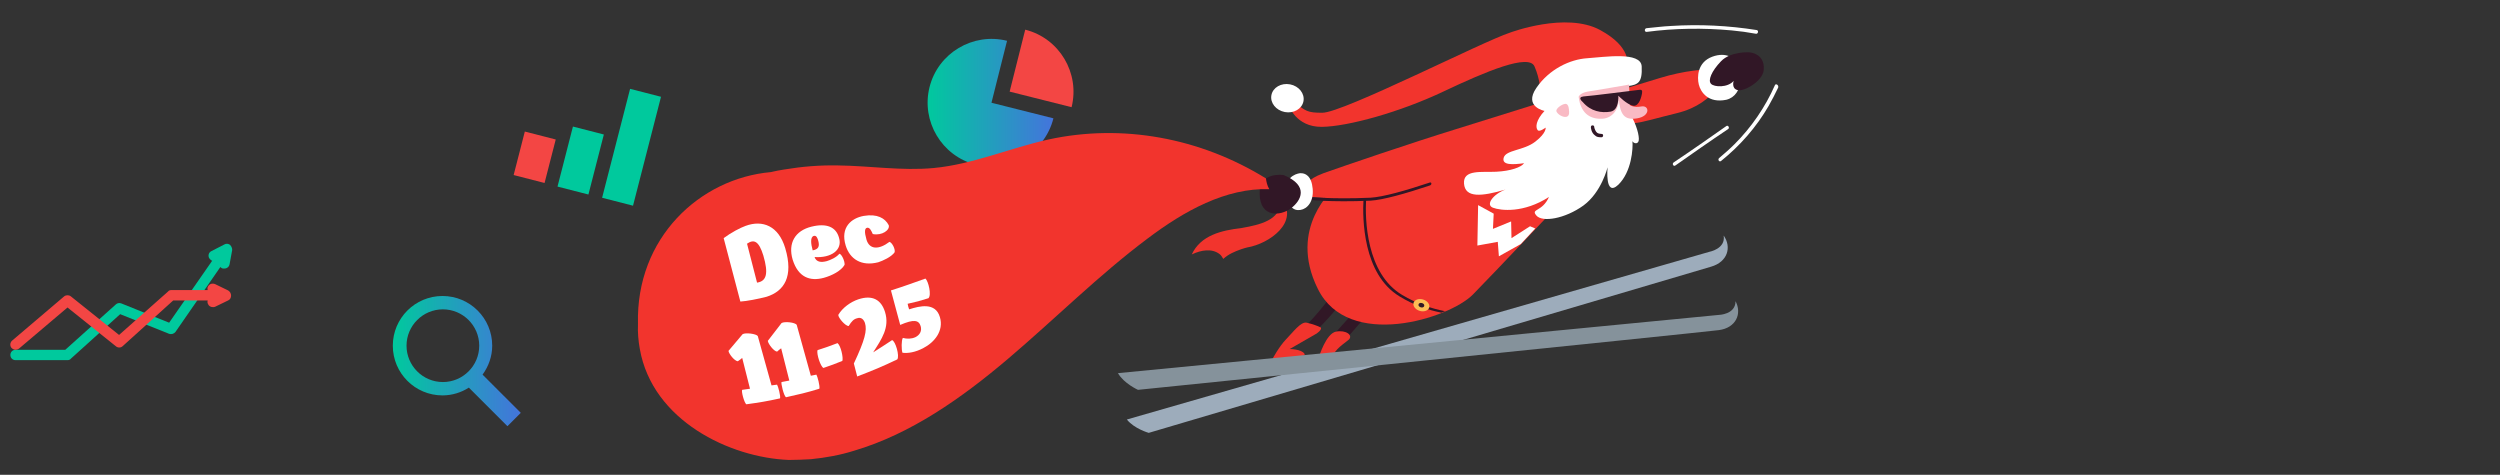 <?xml version="1.0" encoding="utf-8"?>
<!-- Generator: Adobe Illustrator 24.1.2, SVG Export Plug-In . SVG Version: 6.00 Build 0)  -->
<svg version="1.1" id="Layer_1" xmlns="http://www.w3.org/2000/svg" xmlns:xlink="http://www.w3.org/1999/xlink" x="0px" y="0px"
	 width="674px" height="128px" viewBox="0 0 674 128" style="enable-background:new 0 0 674 128;" xml:space="preserve">
<rect x="0" y="0" width="674" height="128" fill="#333333" stroke="none"/>
<style type="text/css">
	.st0{opacity:0;fill:#FFFFFF;}
	.st1{fill:url(#SVGID_1_);}
	.st2{fill:#F34644;}
	.st3{fill:#311726;}
	.st4{fill:#F2342D;}
	.st5{fill:#FFFFFF;}
	.st6{fill:#F9BAC4;}
	.st7{fill:#9DACBB;}
	.st8{fill:#85929B;}
	.st9{fill:#FDBD55;}
	.st10{fill:#00C99D;}
	.st11{fill:url(#SVGID_2_);}
</style>
<rect class="st0" width="674" height="128"/>
<g>
	<g>
		<linearGradient id="SVGID_1_" gradientUnits="userSpaceOnUse" x1="283.961" y1="27.67" x2="250.047" y2="27.67">
			<stop  offset="0" style="stop-color:#4474DC"/>
			<stop  offset="1" style="stop-color:#00C99D"/>
		</linearGradient>
		<path class="st1" d="M271.5,11c-9.2-2.3-18.6,3.3-20.9,12.5s3.3,18.6,12.5,20.9c9.2,2.3,18.6-3.3,20.9-12.5l-16.7-4.2L271.5,11z"
			/>
		<path class="st2" d="M276.4,8l-4.2,16.7l16.7,4.2C291.2,19.7,285.6,10.3,276.4,8z"/>
	</g>
	<g>
		<path class="st3" d="M358.3,80.6c0,0-4.9,6.3-6.5,7.3c-1.6,0.9,3.3,1,3.3,1s3.8-3.7,5.3-5.9C361.9,80.7,358.3,80.6,358.3,80.6z"/>
		<polygon class="st3" points="359.5,90.3 364.5,84.7 367.6,86 363,91.3 		"/>
		<path class="st4" d="M347.4,28.3c0,0,1.9,6,9,5.9s21.1-4,32.7-9.5s23.1-10.3,24.6-6.8c1.5,3.4,1.6,6.7,1.6,6.7l23.4-7.2
			c0,0,1.2-4.7-7.3-9.3c-9.2-5-24.3,0.7-24.3,0.7c-7.4,2.4-45,21.6-50.6,21.6c-4,0-4.5-0.4-7.7-3C345,24.2,347.4,28.3,347.4,28.3z"
			/>
		<path class="st4" d="M359.8,50.7c0,0-12.8,10.6-4.5,27.2c8.2,16.6,35.4,8,41.8,1.5c6.4-6.5,25.6-26.9,25.6-26.9L419.9,31
			L359.8,50.7z"/>
		<path class="st4" d="M351.6,51.1c0.3-1,0.6-2.7,5.2-4.4c5.6-2,23.8-8.2,35.8-11.9c12.9-4,24.6-7.7,24.6-7.7l0.7,9.2
			c0,0-37.5,16.5-48.4,17c-10.9,0.5-17.5-0.3-17.5-0.3L351.6,51.1z"/>
		<path class="st3" d="M369.5,53.3c-10.9,0.5-17.5-0.3-17.5-0.3l-0.3-1.4c0,0.1-0.1,0.2-0.1,0.3l0.4,1.9c0,0,6.6,0.8,17.5,0.3
			c3.4-0.2,9.4-1.9,16-4.1c0,0,0.4-0.1,0.4-0.5s-0.4-0.3-0.4-0.3C378.9,51.4,372.9,53.1,369.5,53.3z"/>
		<path class="st4" d="M433.8,25.2c0,0,7.6-2.3,13.8-4.2s12.6-2.6,15.6-2.2c2.9,0.4-0.3,9.1-11.1,11.7c-11.9,2.9-12.8,4.2-17.6,0.2
			C429.6,26.7,433.8,25.2,433.8,25.2z"/>
		<path class="st5" d="M467.7,16.1c0,0-2.1-2.3-6.1-0.8s-4.1,5.5-3.6,7.5s2.5,5.1,7.4,4.1C470.3,25.7,470,18.4,467.7,16.1z"/>
		<path class="st5" d="M416.4,29.9c0,0-5.7-1.1-2.2-6.2c3.5-5.1,9.1-7.7,13.7-8c4.6-0.3,14.5-1.9,14.7,2.2c0.2,4.4-1,4.9-3.6,5.3
			c-2.6,0.4,1.2,8.8,1.2,8.8c1.4,2.8,1.9,5.5,1.5,6.2c-0.4,0.8-1.5,0.3-1.6-0.2c0.2,2-0.2,8.3-3.8,11.8c-3.7,3.5-2.9-4.7-2.9-4.7
			s-1.6,6.7-6.5,10.3c-5,3.6-11.1,4.6-12.7,2.7c-1.6-1.9,1.6-0.9,3.4-5c-6.8,4.4-13,3.7-15.1,2.9c-2.1-0.8,0.1-3.7,3.4-4.9
			c-6.5,1.9-10.9,2.3-11.2-1.6s4.8-3,8.7-3.2s6.7-1.2,7.5-2.3c-3,0.4-6.1,0.6-5.5-1.5c0.6-2.1,5.4-1.9,8.5-4.3
			c3.1-2.4,2.8-3.8,2.8-3.8s-1.8,1.4-2.2,0.6C414,34.3,414,32.5,416.4,29.9z"/>
		
			<ellipse transform="matrix(0.188 -0.982 0.982 0.188 255.912 362.362)" class="st5" cx="347.1" cy="26.4" rx="3.8" ry="4.4"/>
		<path class="st5" d="M350.5,46.7c-0.1,0-4,0.4-3.7,4.7c0.3,4.3,1.9,5.5,3.8,5.2c1.9-0.3,3.6-2.3,3.3-5.7
			C353.6,47.4,351.9,46.6,350.5,46.7z"/>
		<path class="st4" d="M343.1,96.7c0,0,1.7-3.2,3.6-5.2c1.8-1.8,4-4.9,5.6-4.5c1.7,0.4,3,0.9,3.6,1.2c0.6,0.2,0.1,1-0.9,1.7
			c-1,0.6-7.3,4.2-7.3,4.2s3.2,0,4,1.3S343.1,96.7,343.1,96.7z"/>
		<path class="st4" d="M355.6,96.2c0,0,1.9-6.3,4.6-6.8s4.7,1,3.4,2.2c-1.3,1.1-3.7,2.5-4.4,4.7C358.4,98.5,355.6,96.2,355.6,96.2z"
			/>
		<path class="st3" d="M471.6,14.1c0,0-5-0.3-7.6,2.4s-3.6,5.2-2.7,6.1c0.8,0.9,4.5,1.1,6.1-0.8c0,0-0.7,2.1,1.1,2.5
			c1.8,0.4,6.7-2.4,7-5.4S473.9,14.3,471.6,14.1z"/>
		<path class="st6" d="M425.6,26.1c0,0,0.3-1,2.4-1.4c2.1-0.3,11.2-1.9,11.2-1.9l0.2,5.5c0,0,0.9,0.8,3.1,0.4
			c2.2-0.4,2.5,2.6-1.1,3.2c-3.5,0.6-4.6-1-5-5.3c0.1,2.7-1.6,5.2-4.3,5.4C429.3,32.2,426.2,31.1,425.6,26.1z"/>
		<path class="st3" d="M426.7,27.5c0,0-1.6-1.3,0.2-1.5c1.8-0.1,14.3-1.7,15.2-1.8c0.9-0.1,0.6,0.9,0.5,1.4c0,0-0.6,3.2-2.3,2.9
			c-1.7-0.3-4-2.7-4-2.7s0.3,3.9-2.1,4.3C431.8,30.5,428.9,30.1,426.7,27.5z"/>
		<path class="st6" d="M419.6,30c-0.2-0.7,1.4-1.9,2.4-2s1,1.8,1,1.8s0.3,1.5-0.7,1.7C421.3,31.7,419.9,30.8,419.6,30z"/>
		<g>
			<path class="st3" d="M431.5,37c-0.6,0-1.1-0.1-1.5-0.5c-1-0.7-1.1-2.1-1.1-2.2c0-0.2,0.1-0.5,0.4-0.5c0.3,0,0.5,0.1,0.5,0.4
				c0,0,0.1,1,0.8,1.6c0.3,0.2,0.7,0.3,1.1,0.3c0.3,0,0.5,0.1,0.5,0.4c0,0.2-0.1,0.5-0.4,0.5C431.7,37,431.6,37,431.5,37z"/>
		</g>
		<g>
			<path class="st4" d="M344.8,52.4c1.7,5.8-3.2,7.7-8.1,8.7c-0.7,0.1-1.4,0.3-2.1,0.4c-5.2,0.6-10.9,1.9-13.3,7.1
				c2.5-1.2,5.4-1.7,7.5-0.1c0.4,0.3,0.7,0.8,1,1.3c1.4-1.3,3.1-2,4.8-2.6c0.6-0.2,1.2-0.4,1.7-0.5c5.9-1,14.1-6.8,9.2-13.1
				C345.4,53.1,345.1,52.8,344.8,52.4z"/>
		</g>
		<path class="st3" d="M346.1,47.2c0,0-6.8-1.1-6.5,5.2c0.2,6.3,5.5,5.9,8.4,3.8C350.8,54.1,353,50.1,346.1,47.2z"/>
		<path class="st3" d="M389.6,83.9c-3.6-0.7-7.6-2-11.6-4.4c-9.7-5.8-10-20.4-9.7-25.8l-0.7,0c-0.3,5.1-0.2,20.2,9.7,26.2
			c3.9,2.4,7.8,3.7,11.3,4.4C389,84.1,389.3,84,389.6,83.9z"/>
		<path class="st7" d="M303.8,113.1l157-45.2c0,0,4.5-0.8,3.9-4.4c2.2,3.1,1.1,7.1-3.4,8.4c-4.5,1.3-151.6,44.8-151.6,44.8
			S305.8,115.6,303.8,113.1z"/>
		<path class="st8" d="M301.4,100.6l162-15.7c0,0,4.5-0.1,4.5-3.7c1.8,3.4,0.1,7.2-4.5,7.8c-4.6,0.6-156.6,16.1-156.6,16.1
			S303,103.4,301.4,100.6z"/>
		<g>
			
				<ellipse transform="matrix(0.286 -0.958 0.958 0.286 194.89 425.781)" class="st9" cx="383.1" cy="82.2" rx="1.6" ry="2.2"/>
			
				<ellipse transform="matrix(0.286 -0.958 0.958 0.286 194.89 425.781)" class="st3" cx="383.1" cy="82.2" rx="0.6" ry="0.8"/>
		</g>
		<polygon class="st5" points="398.5,55.3 398.3,66.2 403.8,65.2 404.1,69.1 410,65.8 413.9,61.6 412.5,61 407.5,64.2 407.4,59.7 
			402.5,61.7 402.7,57.6 		"/>
		<g>
			<path class="st5" d="M478.5,23c-2.6,5.9-6.3,11.3-10.9,15.9c-1.3,1.3-2.7,2.5-4.1,3.7c-0.5,0.4,0,1.2,0.5,0.8
				c5.1-4.1,9.5-9.1,12.8-14.8c0.9-1.6,1.8-3.3,2.6-5C479.6,22.9,478.7,22.4,478.5,23L478.5,23z"/>
		</g>
		<g>
			<path class="st5" d="M465.4,34c-4.7,3.3-9.4,6.6-14.2,9.8c-0.5,0.4,0,1.2,0.5,0.8c4.7-3.3,9.4-6.6,14.2-9.8
				C466.4,34.5,465.9,33.6,465.4,34L465.4,34z"/>
		</g>
		<g>
			<path class="st5" d="M473.6,8.1C466,6.9,458.2,6.5,450.5,7c-2.2,0.1-4.4,0.4-6.6,0.6c-0.6,0.1-0.6,1,0,1c7.6-1,15.3-1.1,23-0.4
				c2.2,0.2,4.3,0.5,6.5,0.9C474,9.2,474.2,8.2,473.6,8.1L473.6,8.1z"/>
		</g>
		<g>
			<path class="st4" d="M341.3,48.1c-17.8-11-38.8-14.8-58.6-10.5c-10.4,2.3-20.4,6.7-31,7.7c-8.6,0.8-17.2-0.6-25.8-0.7
				c-4.9-0.1-9.7,0.3-14.5,1.1c-1.2,0.2-2.4,0.4-3.6,0.7c-19.1,1.7-36.4,17.7-35.8,40.9c-0.1,2.4,0.1,4.6,0.5,6.8
				c3.4,19.3,24.3,29.3,40.2,29.9c2,0,4-0.1,5.9-0.2c4-0.4,7.9-1.1,11.7-2.3c15.2-4.5,28.9-14.1,41.5-24.8
				c12.6-10.7,24.5-22.6,37.6-32.4c9.8-7.4,21.1-13.7,32.8-13.3C341.6,50,341.4,48.9,341.3,48.1z"/>
		</g>
		<g>
			<g>
				<path class="st5" d="M199.6,81.3c-1.8-6.8-2.7-10.2-4.5-17.1c2-1.5,4.5-2.8,5.9-3.3c4.6-1.7,8.9,0,10.7,6
					c2.3,7.7-0.3,11.6-5,13.1C204.4,80.6,201.3,81.2,199.6,81.3z M204.1,76.2c2.6-0.4,3.1-2.5,1.7-7.3c-1.2-3.9-2.5-4.5-4.4-3.2
					C202.5,69.9,203,72,204.1,76.2z"/>
				<path class="st5" d="M222.9,70.4c1-0.3,2.6-1,3.4-2c0.6,0.1,1.5,2,1.4,3c-0.9,1.6-3.4,2.9-5.6,3.5c-3.7,1-6.9-0.1-8.4-4.9
					c-1.3-4.4,0.6-7.8,5.1-8.9c4.1-1,6.6,0.1,7.4,3c1,3.3-2.1,5.5-6.6,5.2C220.1,70.7,221.4,70.8,222.9,70.4z M220.6,64.9
					c-0.2-0.7-0.5-1.5-1.2-1.3c-1,0.3-0.8,2.1-0.3,3.9C220.7,67.2,221,66.4,220.6,64.9z"/>
				<path class="st5" d="M235.3,63.1c-0.4-0.9-0.8-1.8-1.5-1.7c-0.7,0.1-0.8,1.1-0.2,3.2c0.8,2.7,3.3,2.8,6.2,0.6
					c0.7,0.2,1.6,1.9,1.4,2.8c-0.9,1.3-3.2,2.3-4.4,2.7c-4.6,1.2-7.7-0.9-8.8-4.5c-1.5-4.9,1.5-7.4,4.9-8c3.6-0.6,5.7,0.6,6.7,2.5
					C240,62,237.8,63.6,235.3,63.1z"/>
			</g>
			<g>
				<path class="st5" d="M198.9,97.4c-0.9-0.1-2.4-2-2.5-2.8c1.5-1.8,2.3-2.7,3.8-4.5c0.8-0.5,3.7-0.1,4.1,0.5
					c1.5,5.3,2.2,8,3.7,13.3c0.6-0.1,0.9-0.1,1.5-0.2c0.3,0.5,1,3.1,0.8,3.7c-3.6,0.8-5.5,1.1-9.1,1.6c-0.6-0.5-1.4-3.6-1.1-3.9
					c0.8-0.1,1.3-0.2,2.1-0.3c-0.8-3.3-1.3-5-2.1-8.3C199.6,96.9,199.4,97.1,198.9,97.4z"/>
				<path class="st5" d="M209.5,94.8c-0.9-0.1-2.4-2.1-2.5-2.9c1.5-1.9,2.2-2.9,3.7-4.8c0.8-0.5,3.7-0.2,4.1,0.5
					c1.5,5.5,2.3,8.2,3.8,13.7c0.6-0.1,0.9-0.2,1.5-0.3c0.3,0.5,1,3.1,0.8,3.8c-3.6,1.1-5.4,1.5-9,2.3c-0.6-0.4-1.4-3.8-1.2-4.1
					c0.8-0.2,1.3-0.2,2.1-0.4c-0.9-3.5-1.3-5.2-2.2-8.7C210.1,94.3,209.9,94.4,209.5,94.8z"/>
				<path class="st5" d="M225.8,92.5c0.9,0.7,1.6,4,1.3,4.8c-2,0.8-3,1.2-5.1,1.9c-0.8-0.4-1.9-3.8-1.6-4.8
					C222.6,93.7,223.7,93.3,225.8,92.5z"/>
				<path class="st5" d="M228.8,87.9c-0.9,0-2.8-2.2-2.8-3c1.1-1.9,3.3-3.5,5.4-4.2c3.9-1.3,6.2,0.2,7.2,3.4
					c1.3,4.2-0.9,7.3-3.2,10.9c2.1-1.3,3.1-2,5.1-3.3c0.9,0.2,2.1,4.3,1.4,5.2c-4.2,2-6.4,2.9-10.8,4.6c-0.4-1.4-0.5-2.1-0.9-3.5
					c3-6.4,3.6-8.9,3-10.9c-0.3-0.9-1-1.7-2.1-1.3C230.2,86,229.6,86.6,228.8,87.9z"/>
				<path class="st5" d="M249.5,75.1c0.8,0.7,1.7,4.5,0.8,5.3c-2.2,0.7-3.3,1-5.6,1.5c0.1,0.6,0.2,0.9,0.4,1.5
					c2.8-0.9,7.1-2,8.3,2.1c1.1,3.7-1.5,6.8-4.4,8.3c-2.2,1.2-4.3,1.5-5.7,1.3c-0.3-0.9-0.3-3.3,0.1-4c1.1,0.3,2.3,0.3,3.4-0.2
					c1.2-0.6,1.8-1.7,1.4-3c-0.5-1.6-1.8-1.9-5.5-0.3c-1-3.7-1.5-5.6-2.5-9.3C244,77.1,245.8,76.4,249.5,75.1z"/>
			</g>
		</g>
	</g>
	<g>
		<path class="st10" d="M62,66c-0.4-0.3-1-0.4-1.5-0.1L57,67.7c-0.7,0.3-1,1.2-0.6,1.9c0.2,0.3,0.5,0.6,0.8,0.7L45.6,87l-12.9-5.2
			c-0.5-0.2-1.1-0.1-1.5,0.3L17.6,94.3H4.2c-0.8,0-1.4,0.6-1.4,1.4s0.6,1.4,1.4,1.4h14c0.3,0,0.7-0.1,0.9-0.4l13.3-12L45.6,90
			c0.6,0.2,1.3,0,1.7-0.5L59.4,72c0.2,0.2,0.5,0.4,0.8,0.4c0.1,0,0.2,0,0.3,0c0.7,0,1.3-0.5,1.4-1.2l0.7-3.8
			C62.6,66.9,62.4,66.4,62,66z"/>
		<path class="st2" d="M61.5,78.3L58,76.6c-0.7-0.3-1.5-0.1-1.9,0.6c-0.2,0.3-0.2,0.7-0.1,1h-9.8c-0.3,0-0.7,0.1-0.9,0.4L32.1,90.3
			L19.1,79.9c-0.5-0.4-1.3-0.4-1.8,0l-14,11.9c-0.6,0.5-0.7,1.4-0.2,2c0.3,0.3,0.7,0.5,1.1,0.5c0.3,0,0.6-0.1,0.9-0.3l13.1-11.1
			l13.1,10.5c0.5,0.4,1.3,0.4,1.8-0.1L46.7,81H56c-0.1,0.3-0.1,0.7,0.1,1c0.2,0.5,0.7,0.8,1.3,0.8c0.2,0,0.4,0,0.6-0.1l3.5-1.7
			c0.5-0.2,0.8-0.7,0.8-1.3C62.3,79.1,62,78.6,61.5,78.3z"/>
	</g>
	<linearGradient id="SVGID_2_" gradientUnits="userSpaceOnUse" x1="140.395" y1="97.369" x2="105.959" y2="97.369">
		<stop  offset="0" style="stop-color:#4474DC"/>
		<stop  offset="1" style="stop-color:#00C99D"/>
	</linearGradient>
	<path class="st11" d="M140.4,111.3l-10.3-10.3c1.6-2.2,2.6-4.9,2.6-7.8c0-7.4-6-13.4-13.4-13.4c-7.4,0-13.4,6-13.4,13.4
		c0,7.4,6,13.4,13.4,13.4c2.6,0,5.1-0.8,7.1-2.1l10.4,10.4L140.4,111.3z M109.6,93.2c0-5.4,4.4-9.8,9.8-9.8s9.8,4.4,9.8,9.8
		s-4.4,9.8-9.8,9.8S109.6,98.6,109.6,93.2z"/>
	<g>
		
			<rect x="139.8" y="36.3" transform="matrix(0.969 0.249 -0.249 0.969 15.065 -34.519)" class="st2" width="8.6" height="12.1"/>
		
			<rect x="152.2" y="34.9" transform="matrix(0.969 0.249 -0.249 0.969 15.671 -37.597)" class="st10" width="8.6" height="16.7"/>
		
			<rect x="165.9" y="24.5" transform="matrix(0.969 0.249 -0.249 0.969 15.217 -41.096)" class="st10" width="8.6" height="30.3"/>
	</g>
</g>
</svg>

